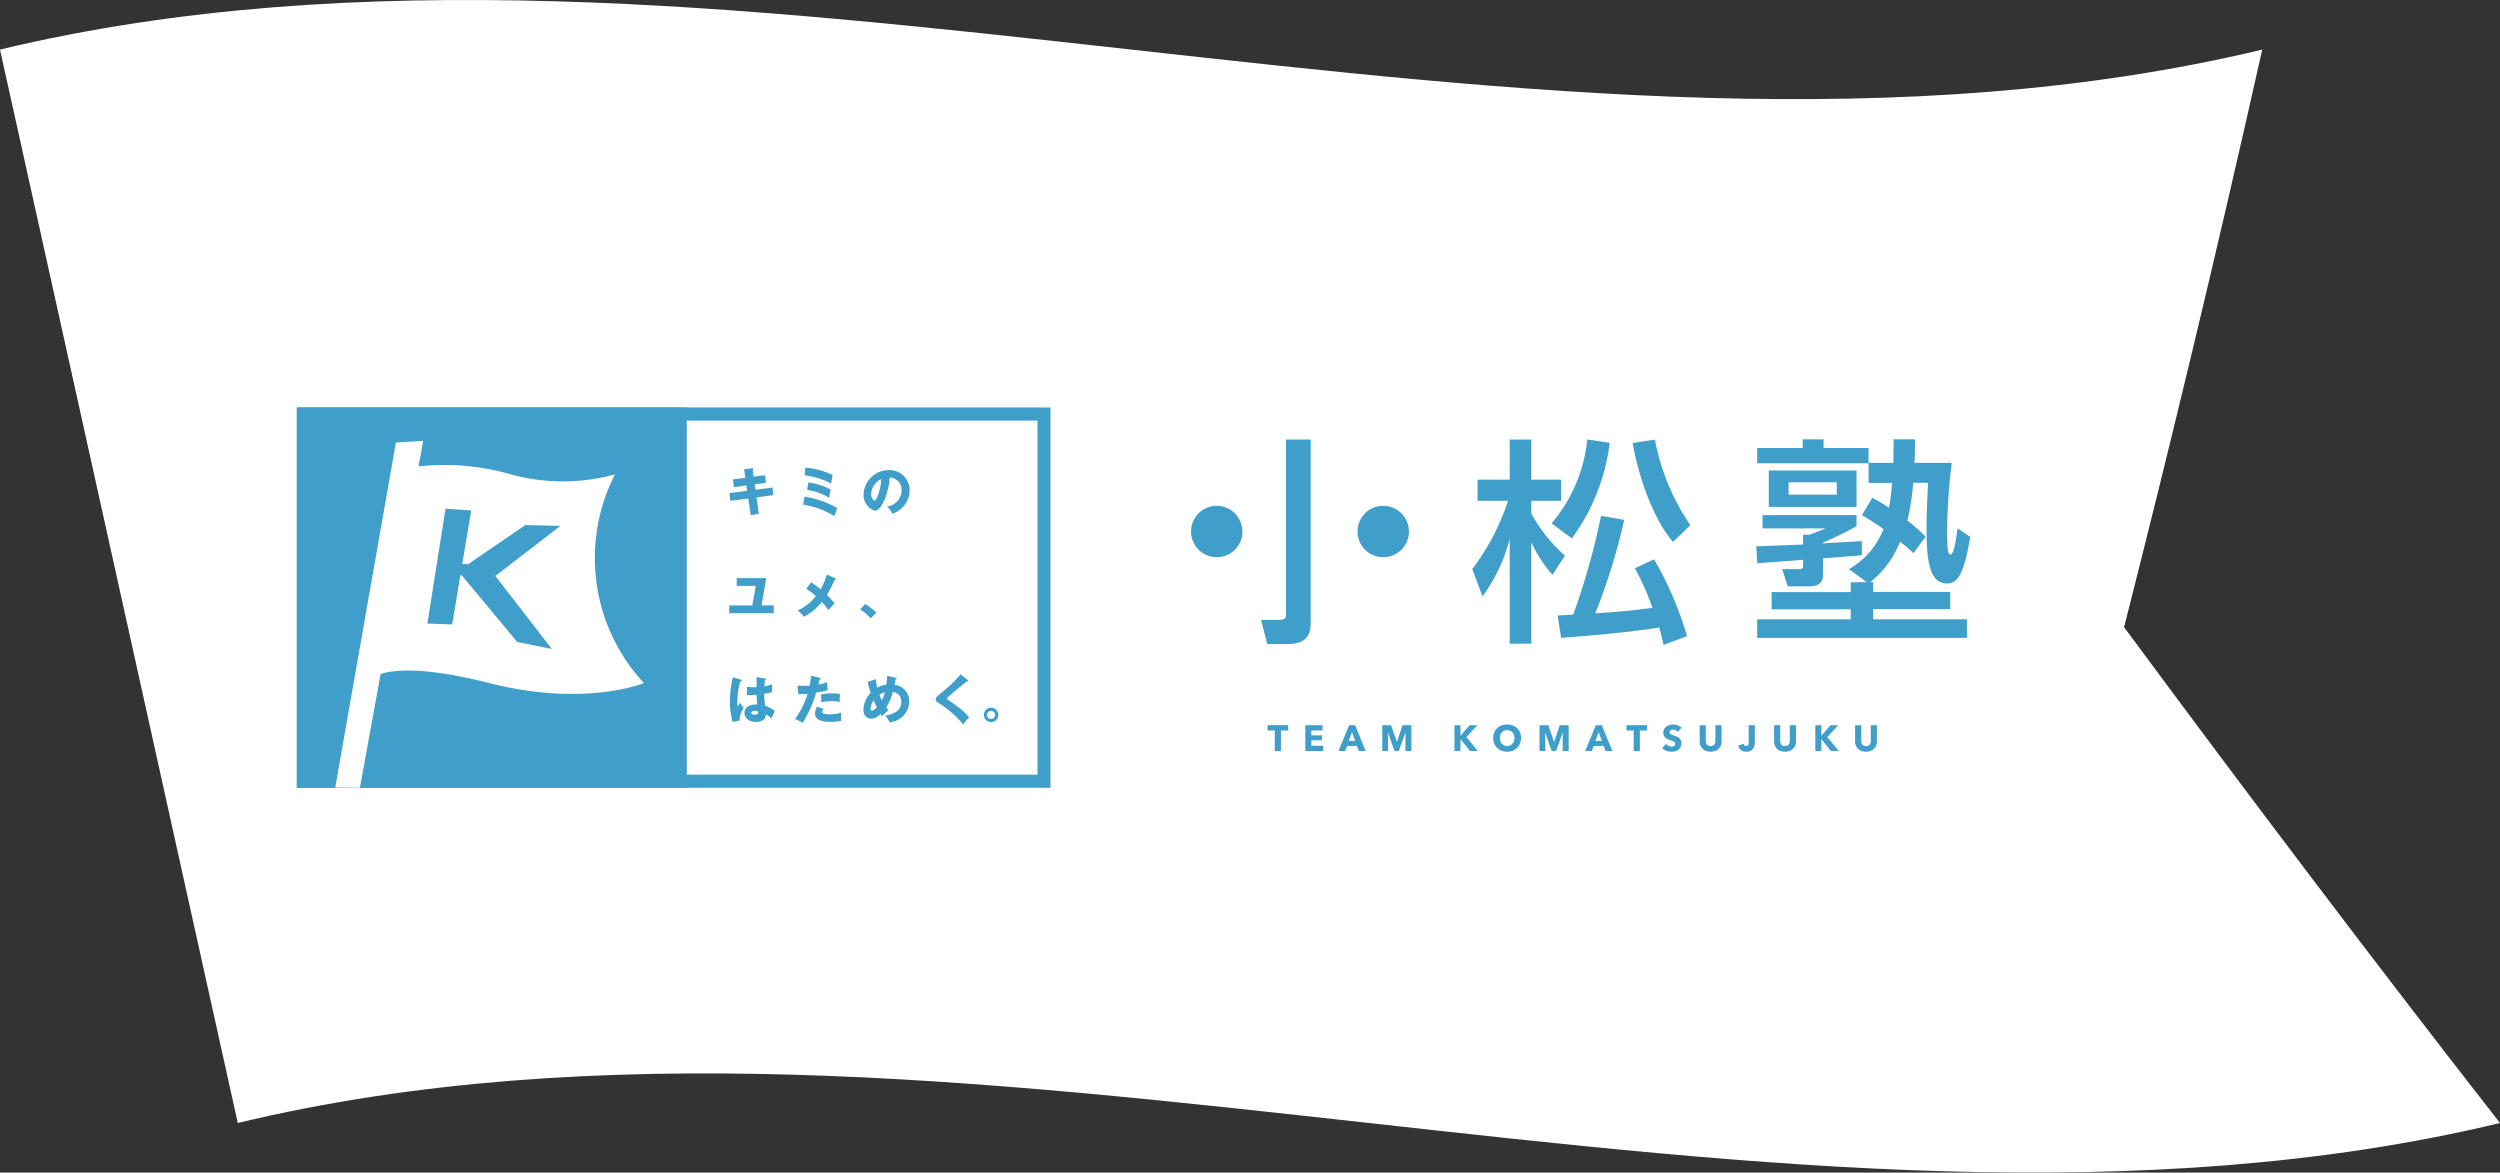 <svg id="グループ_1177" data-name="グループ 1177" xmlns="http://www.w3.org/2000/svg" xmlns:xlink="http://www.w3.org/1999/xlink" width="218" height="102.251" viewBox="0 0 218 102.251">
  <rect x="0" y="0" width="218" height="102.251" fill="#333333" stroke="none"/>
  <defs>
    <clipPath id="clip-path">
      <rect id="長方形_17" data-name="長方形 17" width="218" height="102.251" fill="none"/>
    </clipPath>
  </defs>
  <g id="グループ_21" data-name="グループ 21" clip-path="url(#clip-path)">
    <path id="パス_127" data-name="パス 127" d="M185.221,54.691c4.132-16.265,8.158-33.006,12.047-50.368C134.829,19.3,62.439-10.654,0,4.323l20.733,93.6C83.171,82.951,155.562,112.9,218,97.927c-10.8-13.839-21.737-28.3-32.779-43.236" transform="translate(0 0)" fill="#fff"/>
    <path id="パス_128" data-name="パス 128" d="M695.45,237.6v15.952c0,.627-.058,1.881-1.942,1.881H691.66l-.544-2.109h1.575c.6,0,.6-.247.6-.493V237.6Z" transform="translate(-581.154 -199.271)" fill="#409fca"/>
    <path id="パス_129" data-name="パス 129" d="M806.876,248.9A20.531,20.531,0,0,0,810,242.939h-2.661V241.1h2.8V237.6h1.885V241.1h2.6v1.842h-2.6v1.1a13.528,13.528,0,0,0,2.933,3.684l-1.088,1.671a11.389,11.389,0,0,1-1.845-2.849v8.85h-1.885v-9.135a14.66,14.66,0,0,1-2.37,5.014Zm11.986-11.015a17.794,17.794,0,0,1-3.3,8.337l-1.768-1.311A13.285,13.285,0,0,0,816.9,237.6Zm-4.546,15.059c.349-.019.738-.038,1.36-.076a60.26,60.26,0,0,0,2.428-8.622l2.02.361a51.891,51.891,0,0,1-2.525,8.147c2.176-.152,2.953-.209,4.993-.475a22.829,22.829,0,0,0-1.535-3.456l1.671-.778a29.914,29.914,0,0,1,2.875,6.7l-2.04.759c-.1-.4-.194-.874-.389-1.519-2.642.475-8.1.873-8.548.911Zm10.063-6.419c-1.574-1.823-2.914-5.241-3.516-8.621l1.942-.3a19.587,19.587,0,0,0,3.089,7.463Z" transform="translate(-678.495 -199.272)" fill="#409fca"/>
    <path id="パス_130" data-name="パス 130" d="M962.548,246.81c.369,0,3.4-.133,4.079-.152V245.8h.544c.155-.057.835-.285,1.418-.551h-5.5v-1.158h8.2v.969a29.084,29.084,0,0,1-2.914,1.424v.076c2.428-.152,2.7-.152,3.38-.209v1.235c-.272.038-2.914.247-3.38.266v1.31c0,.417,0,1.139-1.2,1.139h-1.885l-.486-1.5h1.457c.369,0,.369-.133.369-.456v-.361c-.505.057-3.73.285-4,.3Zm9.636,3.133L970.63,248.8a6.943,6.943,0,0,0,3.011-3.494c-.991-.684-1.4-.931-1.884-1.215l.913-1.519c.758.437.99.57,1.457.873.194-1.234.233-1.842.272-2.165h-2.059v-1.709h-9.713v-1.329h3.963v-.76h1.826v.76h3.924v1.292H974.5c.019-1.2.019-1.33.019-2.051h1.865c0,.608,0,1.253-.039,2.051h3.245a53.338,53.338,0,0,0-.408,6.058c0,.665.058,1.462.078,1.633.02.114.1.3.233.3.292,0,.505-1.481.6-2.279l1.107.741c-.563,3.494-1.2,4.064-2.021,4.064-1.457,0-1.787-1.747-1.787-4.786,0-.266,0-1.557.136-3.988h-1.3a21.116,21.116,0,0,1-.505,3.285,17.267,17.267,0,0,1,1.593,1.405l-1.068,1.443a13.756,13.756,0,0,0-1.166-1.006,8.274,8.274,0,0,1-2.6,3.532h.253v.854h6.722v1.5h-6.722v.892h8.179v1.614H962.626v-1.614h8.159V252.3h-6.9v-1.5h6.9v-.854Zm-8.548-9.742h7.654v3.171h-7.654Zm1.73,2.108h4.2v-1.082h-4.2Z" transform="translate(-809.399 -199.174)" fill="#409fca"/>
    <path id="パス_131" data-name="パス 131" d="M657.245,275.658A2.242,2.242,0,1,1,655,273.385a2.257,2.257,0,0,1,2.242,2.273" transform="translate(-548.902 -229.281)" fill="#409fca"/>
    <path id="パス_132" data-name="パス 132" d="M748.484,275.658a2.242,2.242,0,1,1-2.241-2.273,2.257,2.257,0,0,1,2.241,2.273" transform="translate(-625.624 -229.281)" fill="#409fca"/>
    <path id="パス_133" data-name="パス 133" d="M695.869,392.443v1.789h-.537v-1.789H694.7v-.465H696.5v.465Z" transform="translate(-584.171 -328.742)" fill="#409fca"/>
    <path id="パス_134" data-name="パス 134" d="M715.4,394.232v-2.254H716.9v.458h-.976v.427h.923v.436h-.923v.468h1.033v.465Z" transform="translate(-601.578 -328.742)" fill="#409fca"/>
    <path id="パス_135" data-name="パス 135" d="M735.338,394.232l-.173-.442h-.86l-.163.442h-.584l.932-2.254h.521l.923,2.254Zm-.6-1.652-.282.773h.559Z" transform="translate(-616.843 -328.742)" fill="#409fca"/>
    <path id="パス_136" data-name="パス 136" d="M759.568,394.232l.013-1.595h-.009l-.578,1.595h-.377l-.562-1.595h-.009l.012,1.595h-.505v-2.254h.764l.506,1.445h.013l.484-1.445h.776v2.254Z" transform="translate(-637.02 -328.742)" fill="#409fca"/>
    <path id="パス_137" data-name="パス 137" d="M798.474,394.232l-.826-1.038h-.006v1.038h-.524v-2.254h.524v.917h.009l.794-.917h.672l-.958,1.038,1.014,1.216Z" transform="translate(-670.29 -328.742)" fill="#409fca"/>
    <path id="パス_138" data-name="パス 138" d="M820.81,392.781a1.275,1.275,0,0,1-.091.489,1.1,1.1,0,0,1-.637.622,1.4,1.4,0,0,1-.965,0,1.1,1.1,0,0,1-.636-.622,1.273,1.273,0,0,1-.091-.489,1.258,1.258,0,0,1,.091-.489,1.074,1.074,0,0,1,.253-.371,1.125,1.125,0,0,1,.383-.236,1.451,1.451,0,0,1,.965,0,1.121,1.121,0,0,1,.385.236,1.071,1.071,0,0,1,.253.371,1.261,1.261,0,0,1,.091.489m-.575,0a.788.788,0,0,0-.047-.274.658.658,0,0,0-.13-.218.606.606,0,0,0-.2-.143.628.628,0,0,0-.259-.052.617.617,0,0,0-.257.052.612.612,0,0,0-.331.361.856.856,0,0,0,0,.556.67.67,0,0,0,.13.221.6.6,0,0,0,.2.145.625.625,0,0,0,.716-.145.659.659,0,0,0,.132-.221.819.819,0,0,0,.047-.282" transform="translate(-688.177 -328.428)" fill="#409fca"/>
    <path id="パス_139" data-name="パス 139" d="M845.743,394.232l.013-1.595h-.009l-.578,1.595h-.377l-.562-1.595h-.009l.012,1.595h-.505v-2.254h.764l.506,1.445h.012l.484-1.445h.776v2.254Z" transform="translate(-709.483 -328.742)" fill="#409fca"/>
    <path id="パス_140" data-name="パス 140" d="M870.528,394.232l-.173-.442h-.86l-.163.442h-.584l.932-2.254h.521l.923,2.254Zm-.6-1.652-.283.773h.559Z" transform="translate(-730.523 -328.742)" fill="#409fca"/>
    <path id="パス_141" data-name="パス 141" d="M892.566,392.443v1.789h-.537v-1.789H891.4v-.465h1.793v.465Z" transform="translate(-749.572 -328.742)" fill="#409fca"/>
    <path id="パス_142" data-name="パス 142" d="M912.313,392.266a.483.483,0,0,0-.181-.142.5.5,0,0,0-.215-.053.634.634,0,0,0-.108.01.278.278,0,0,0-.1.037.242.242,0,0,0-.074.07.187.187,0,0,0-.03.11.178.178,0,0,0,.023.1.214.214,0,0,0,.069.067.608.608,0,0,0,.108.052c.042.016.089.032.141.049q.113.038.235.084a.877.877,0,0,1,.223.123.644.644,0,0,1,.166.189.552.552,0,0,1,.066.282.75.75,0,0,1-.071.336.673.673,0,0,1-.19.234.81.81,0,0,1-.273.137,1.131,1.131,0,0,1-.317.044,1.291,1.291,0,0,1-.462-.084.972.972,0,0,1-.37-.24l.352-.363a.65.65,0,0,0,.215.17.577.577,0,0,0,.265.068.526.526,0,0,0,.116-.013.288.288,0,0,0,.1-.041.209.209,0,0,0,.067-.076.242.242,0,0,0,.025-.115.185.185,0,0,0-.031-.108.311.311,0,0,0-.09-.081.716.716,0,0,0-.144-.067l-.2-.065a1.913,1.913,0,0,1-.209-.083.7.7,0,0,1-.182-.123.562.562,0,0,1-.129-.182.626.626,0,0,1-.049-.259.641.641,0,0,1,.076-.321.66.66,0,0,1,.2-.22.842.842,0,0,1,.276-.126,1.242,1.242,0,0,1,.311-.04,1.139,1.139,0,0,1,.385.07.987.987,0,0,1,.344.207Z" transform="translate(-766.016 -328.444)" fill="#409fca"/>
    <path id="パス_143" data-name="パス 143" d="M933.356,393.753a.808.808,0,0,1-.193.286.886.886,0,0,1-.3.186,1.2,1.2,0,0,1-.79,0,.859.859,0,0,1-.3-.186.811.811,0,0,1-.188-.286,1,1,0,0,1-.066-.371v-1.4h.534v1.359a.634.634,0,0,0,.023.175.449.449,0,0,0,.072.148.34.34,0,0,0,.129.1.507.507,0,0,0,.386,0,.355.355,0,0,0,.13-.1.411.411,0,0,0,.072-.148.679.679,0,0,0,.022-.175v-1.359h.537v1.4a.986.986,0,0,1-.068.371" transform="translate(-783.306 -328.742)" fill="#409fca"/>
    <path id="パス_144" data-name="パス 144" d="M954.036,393.742a.773.773,0,0,1-.11.269.62.62,0,0,1-.223.2.752.752,0,0,1-.369.08.739.739,0,0,1-.471-.148.707.707,0,0,1-.251-.38l.474-.162a.284.284,0,0,0,.08.143.2.2,0,0,0,.143.054.172.172,0,0,0,.174-.092.591.591,0,0,0,.042-.242v-1.487h.54v1.484a1.4,1.4,0,0,1-.03.28" transform="translate(-801.044 -328.742)" fill="#409fca"/>
    <path id="パス_145" data-name="パス 145" d="M974.144,393.753a.805.805,0,0,1-.193.286.887.887,0,0,1-.3.186,1.2,1.2,0,0,1-.79,0,.858.858,0,0,1-.3-.186.816.816,0,0,1-.188-.286,1.006,1.006,0,0,1-.066-.371v-1.4h.534v1.359a.639.639,0,0,0,.023.175.454.454,0,0,0,.072.148.342.342,0,0,0,.129.1.507.507,0,0,0,.386,0,.353.353,0,0,0,.13-.1.414.414,0,0,0,.072-.148.679.679,0,0,0,.022-.175v-1.359h.537v1.4a.989.989,0,0,1-.067.371" transform="translate(-817.604 -328.742)" fill="#409fca"/>
    <path id="パス_146" data-name="パス 146" d="M996.256,394.232l-.826-1.038h-.007v1.038H994.9v-2.254h.524v.917h.009l.794-.917h.672l-.958,1.038,1.014,1.216Z" transform="translate(-836.603 -328.742)" fill="#409fca"/>
    <path id="パス_147" data-name="パス 147" d="M1018.523,393.753a.8.8,0,0,1-.193.286.886.886,0,0,1-.3.186,1.2,1.2,0,0,1-.79,0,.858.858,0,0,1-.3-.186.812.812,0,0,1-.189-.286,1.008,1.008,0,0,1-.066-.371v-1.4h.534v1.359a.634.634,0,0,0,.024.175.453.453,0,0,0,.072.148.341.341,0,0,0,.129.1.507.507,0,0,0,.386,0,.355.355,0,0,0,.13-.1.409.409,0,0,0,.072-.148.679.679,0,0,0,.022-.175v-1.359h.537v1.4a.982.982,0,0,1-.068.371" transform="translate(-854.922 -328.742)" fill="#409fca"/>
    <rect id="長方形_16" data-name="長方形 16" width="32.874" height="32.017" transform="translate(26.448 36.102)" fill="#409fca"/>
    <path id="パス_148" data-name="パス 148" d="M196.684,253.4h-34V220.234h34Zm-32.875-1.145h31.745V221.379H163.809Z" transform="translate(-136.796 -184.705)" fill="#409fca"/>
    <path id="パス_149" data-name="パス 149" d="M401.089,253.176l.714-.1c.032,0,.094-.009.094.045s-.031.068-.066.1l.085.588,1-.127.076.661-.982.136.066.471,1.487-.194.076.665-1.465.2.206,1.426-.715.122-.21-1.453-1.563.209-.079-.679,1.544-.2-.067-.466-1.089.145-.08-.679,1.071-.136Z" transform="translate(-336.203 -212.247)" fill="#409fca"/>
    <path id="パス_150" data-name="パス 150" d="M440.256,255.269a8.023,8.023,0,0,1,2.842.991c-.057.163-.21.606-.24.706a7.409,7.409,0,0,0-2.737-1.009Zm.062-2.543a6.85,6.85,0,0,1,2.384.651,6.518,6.518,0,0,0-.125.747,6.681,6.681,0,0,0-2.321-.72Zm.268,1.294a5.7,5.7,0,0,1,1.946.629,6.3,6.3,0,0,0-.129.719,4.836,4.836,0,0,0-1.924-.688Z" transform="translate(-370.095 -211.955)" fill="#409fca"/>
    <path id="パス_151" data-name="パス 151" d="M475.358,257.271a1.441,1.441,0,0,0,1.254-1.412,1.067,1.067,0,0,0-1.031-1.109c-.138,1.656-.812,2.892-1.285,2.892a1.428,1.428,0,0,1-1-1.435,2.206,2.206,0,0,1,2.187-2.109,1.744,1.744,0,0,1,1.83,1.756,2.128,2.128,0,0,1-.526,1.4,2.471,2.471,0,0,1-.968.656,2.968,2.968,0,0,0-.464-.638m-1.4-1.118c0,.348.192.611.286.611s.192-.2.242-.321a4,4,0,0,0,.343-1.557,1.538,1.538,0,0,0-.87,1.267" transform="translate(-397.994 -213.106)" fill="#409fca"/>
    <path id="パス_152" data-name="パス 152" d="M403.555,314.878v.679h-3.884v-.679h2.014l.294-1.7h-1.661V312.5h2.575l-.406,2.376Z" transform="translate(-336.08 -262.088)" fill="#409fca"/>
    <path id="パス_153" data-name="パス 153" d="M440.387,310.845c.022.009.057.036.057.063,0,.05-.062.073-.129.082a8.98,8.98,0,0,1-.661,1.308,4.277,4.277,0,0,1,.665.747c-.1.095-.362.38-.541.57a4.611,4.611,0,0,0-.567-.706,4.964,4.964,0,0,1-1.557,1.289,2.317,2.317,0,0,0-.562-.543,4.053,4.053,0,0,0,1.594-1.263,5.717,5.717,0,0,0-.826-.629l.42-.579c.384.276.589.426.825.625a5.773,5.773,0,0,0,.54-1.3Z" transform="translate(-367.547 -260.417)" fill="#409fca"/>
    <path id="パス_154" data-name="パス 154" d="M472.328,327.706a3.622,3.622,0,0,0-.907-.778l.433-.484a5.8,5.8,0,0,1,.977.76Z" transform="translate(-396.414 -273.78)" fill="#409fca"/>
    <path id="パス_155" data-name="パス 155" d="M401.02,366.2c.036.014.059.032.059.064,0,.054-.085.063-.125.068a6.325,6.325,0,0,0-.268,1.742,3.31,3.31,0,0,0,.031.453c.058-.086.152-.231.21-.321a1.876,1.876,0,0,0,.322.448,2.027,2.027,0,0,0-.371,1.109l-.6.113a6.451,6.451,0,0,1-.241-1.824,8.28,8.28,0,0,1,.268-2.073Zm2.121-.1c.022.005.057.009.057.05s-.062.068-.1.073a5.1,5.1,0,0,0-.044.543,4.038,4.038,0,0,0,.661-.167v.683c-.1.027-.309.077-.679.145a7.411,7.411,0,0,0,.072,1.041,2.489,2.489,0,0,1,.848.466c-.072.132-.205.426-.3.638a1.587,1.587,0,0,0-.478-.344c-.018.579-.589.647-.87.647-.67,0-1-.371-1-.792,0-.538.527-.742,1.107-.729-.036-.516-.041-.575-.049-.837-.254.022-.437.022-.513.022-.143,0-.237,0-.331-.013v-.711a4.67,4.67,0,0,0,.839.032c0-.19,0-.588,0-.882Zm-.924,2.807c-.1,0-.312.031-.312.172,0,.118.147.168.29.168.035,0,.3,0,.3-.222a.126.126,0,0,0-.009-.059.627.627,0,0,0-.272-.059" transform="translate(-336.39 -306.926)" fill="#409fca"/>
    <path id="パス_156" data-name="パス 156" d="M437.9,365.461c.041.009.089.027.089.072s-.062.059-.1.059c-.018.072-.094.394-.111.457a2.846,2.846,0,0,0,.741-.221l.076.71a5.755,5.755,0,0,1-1.009.213,11.01,11.01,0,0,1-1.169,2.647,4.667,4.667,0,0,0-.674-.344,7.365,7.365,0,0,0,1.1-2.195c-.271.022-.325.022-.816.027l-.058-.742c.135.009.29.018.518.018.2,0,.334,0,.531-.018.063-.339.094-.633.12-.856Zm.335,2.724a.447.447,0,0,0-.12.267.121.121,0,0,0,.081.117,1.613,1.613,0,0,0,.6.077,3.186,3.186,0,0,0,.982-.149,2,2,0,0,0-.031.353,3.311,3.311,0,0,0,.026.376,5.329,5.329,0,0,1-.924.077c-.585,0-1.361-.086-1.361-.729a1.236,1.236,0,0,1,.174-.593Zm-.209-1.28a5.62,5.62,0,0,1,.986-.082,3.173,3.173,0,0,1,.656.05c-.026.335-.031.408-.035.711a2.57,2.57,0,0,0-.669-.082,8.075,8.075,0,0,0-.937.082Z" transform="translate(-366.416 -306.359)" fill="#409fca"/>
    <path id="パス_157" data-name="パス 157" d="M474.334,365.56a3.968,3.968,0,0,0,.1.743,2.109,2.109,0,0,1,.8-.263,4.366,4.366,0,0,0,.067-.778l.755.177c.053.013.085.032.085.068,0,.064-.072.059-.094.059,0,.022-.085.407-.1.475a1.462,1.462,0,0,1,1.285,1.521,1.851,1.851,0,0,1-1.714,1.756,2.114,2.114,0,0,0-.393-.593,2.034,2.034,0,0,0,.831-.249.976.976,0,0,0,.58-.937.794.794,0,0,0-.737-.86,4.378,4.378,0,0,1-.571,1.335c.05.064.085.114.205.253a3.407,3.407,0,0,0-.567.521c-.062-.091-.089-.131-.129-.2a1.169,1.169,0,0,1-.835.412c-.393,0-.665-.29-.665-.778a2.213,2.213,0,0,1,.634-1.48,9.232,9.232,0,0,1-.268-.951Zm-.211,1.842a1.461,1.461,0,0,0-.258.742c0,.032,0,.158.129.158s.3-.181.41-.3c-.164-.33-.245-.512-.281-.6m.505-.489a4.01,4.01,0,0,0,.214.475,2.718,2.718,0,0,0,.268-.688,1.7,1.7,0,0,0-.482.212" transform="translate(-397.947 -306.335)" fill="#409fca"/>
    <path id="パス_158" data-name="パス 158" d="M515.6,365.031c.026.023.044.041.044.068a.048.048,0,0,1-.053.05.261.261,0,0,1-.076-.018c-.089.086-.817.661-.968.792-.205.176-.456.394-.621.543-.142.132-.156.149-.156.186s.018.059.192.158c.013.009.424.285.825.6a4.7,4.7,0,0,1,.924.887,2.834,2.834,0,0,0-.513.611,8.951,8.951,0,0,0-2.25-1.946.314.314,0,0,1-.152-.267c0-.118.018-.172.469-.535a11.83,11.83,0,0,0,1.7-1.624Z" transform="translate(-431.203 -305.725)" fill="#409fca"/>
    <path id="パス_159" data-name="パス 159" d="M540.47,383.154a.629.629,0,1,1-.629-.638.637.637,0,0,1,.629.638m-.982,0a.352.352,0,1,0,.353-.357.354.354,0,0,0-.353.357" transform="translate(-453.419 -320.807)" fill="#409fca"/>
    <path id="パス_160" data-name="パス 160" d="M228.4,253.4H162.68V220.234H228.4Zm-64.6-1.145h63.466V221.379H163.809Z" transform="translate(-136.796 -184.705)" fill="#409fca"/>
    <path id="パス_161" data-name="パス 161" d="M183.731,268.519l5.29-30.089,2.379-.146-5.52,30.249Z" transform="translate(-154.498 -199.843)" fill="#fff"/>
    <path id="パス_162" data-name="パス 162" d="M208.224,251.58a20.756,20.756,0,0,1,8.867.585,17.19,17.19,0,0,0,9.084,0,16.032,16.032,0,0,0,2.523,18.2s-5.119,2.12-13.481,0-10.021-.512-10.021-.512Z" transform="translate(-172.548 -210.799)" fill="#fff"/>
    <path id="パス_163" data-name="パス 163" d="M255.884,283.821l-4.974,3.4h-.973l-.108.658.613.439,4.74,5.7,3.01.6-4.92-6.36,5.677-4.368Z" transform="translate(-210.078 -238.034)" fill="#409fca"/>
    <path id="パス_164" data-name="パス 164" d="M235.782,274.986,234.2,285l2.163.073,1.658-9.941Z" transform="translate(-196.933 -230.624)" fill="#409fca"/>
  </g>
</svg>
